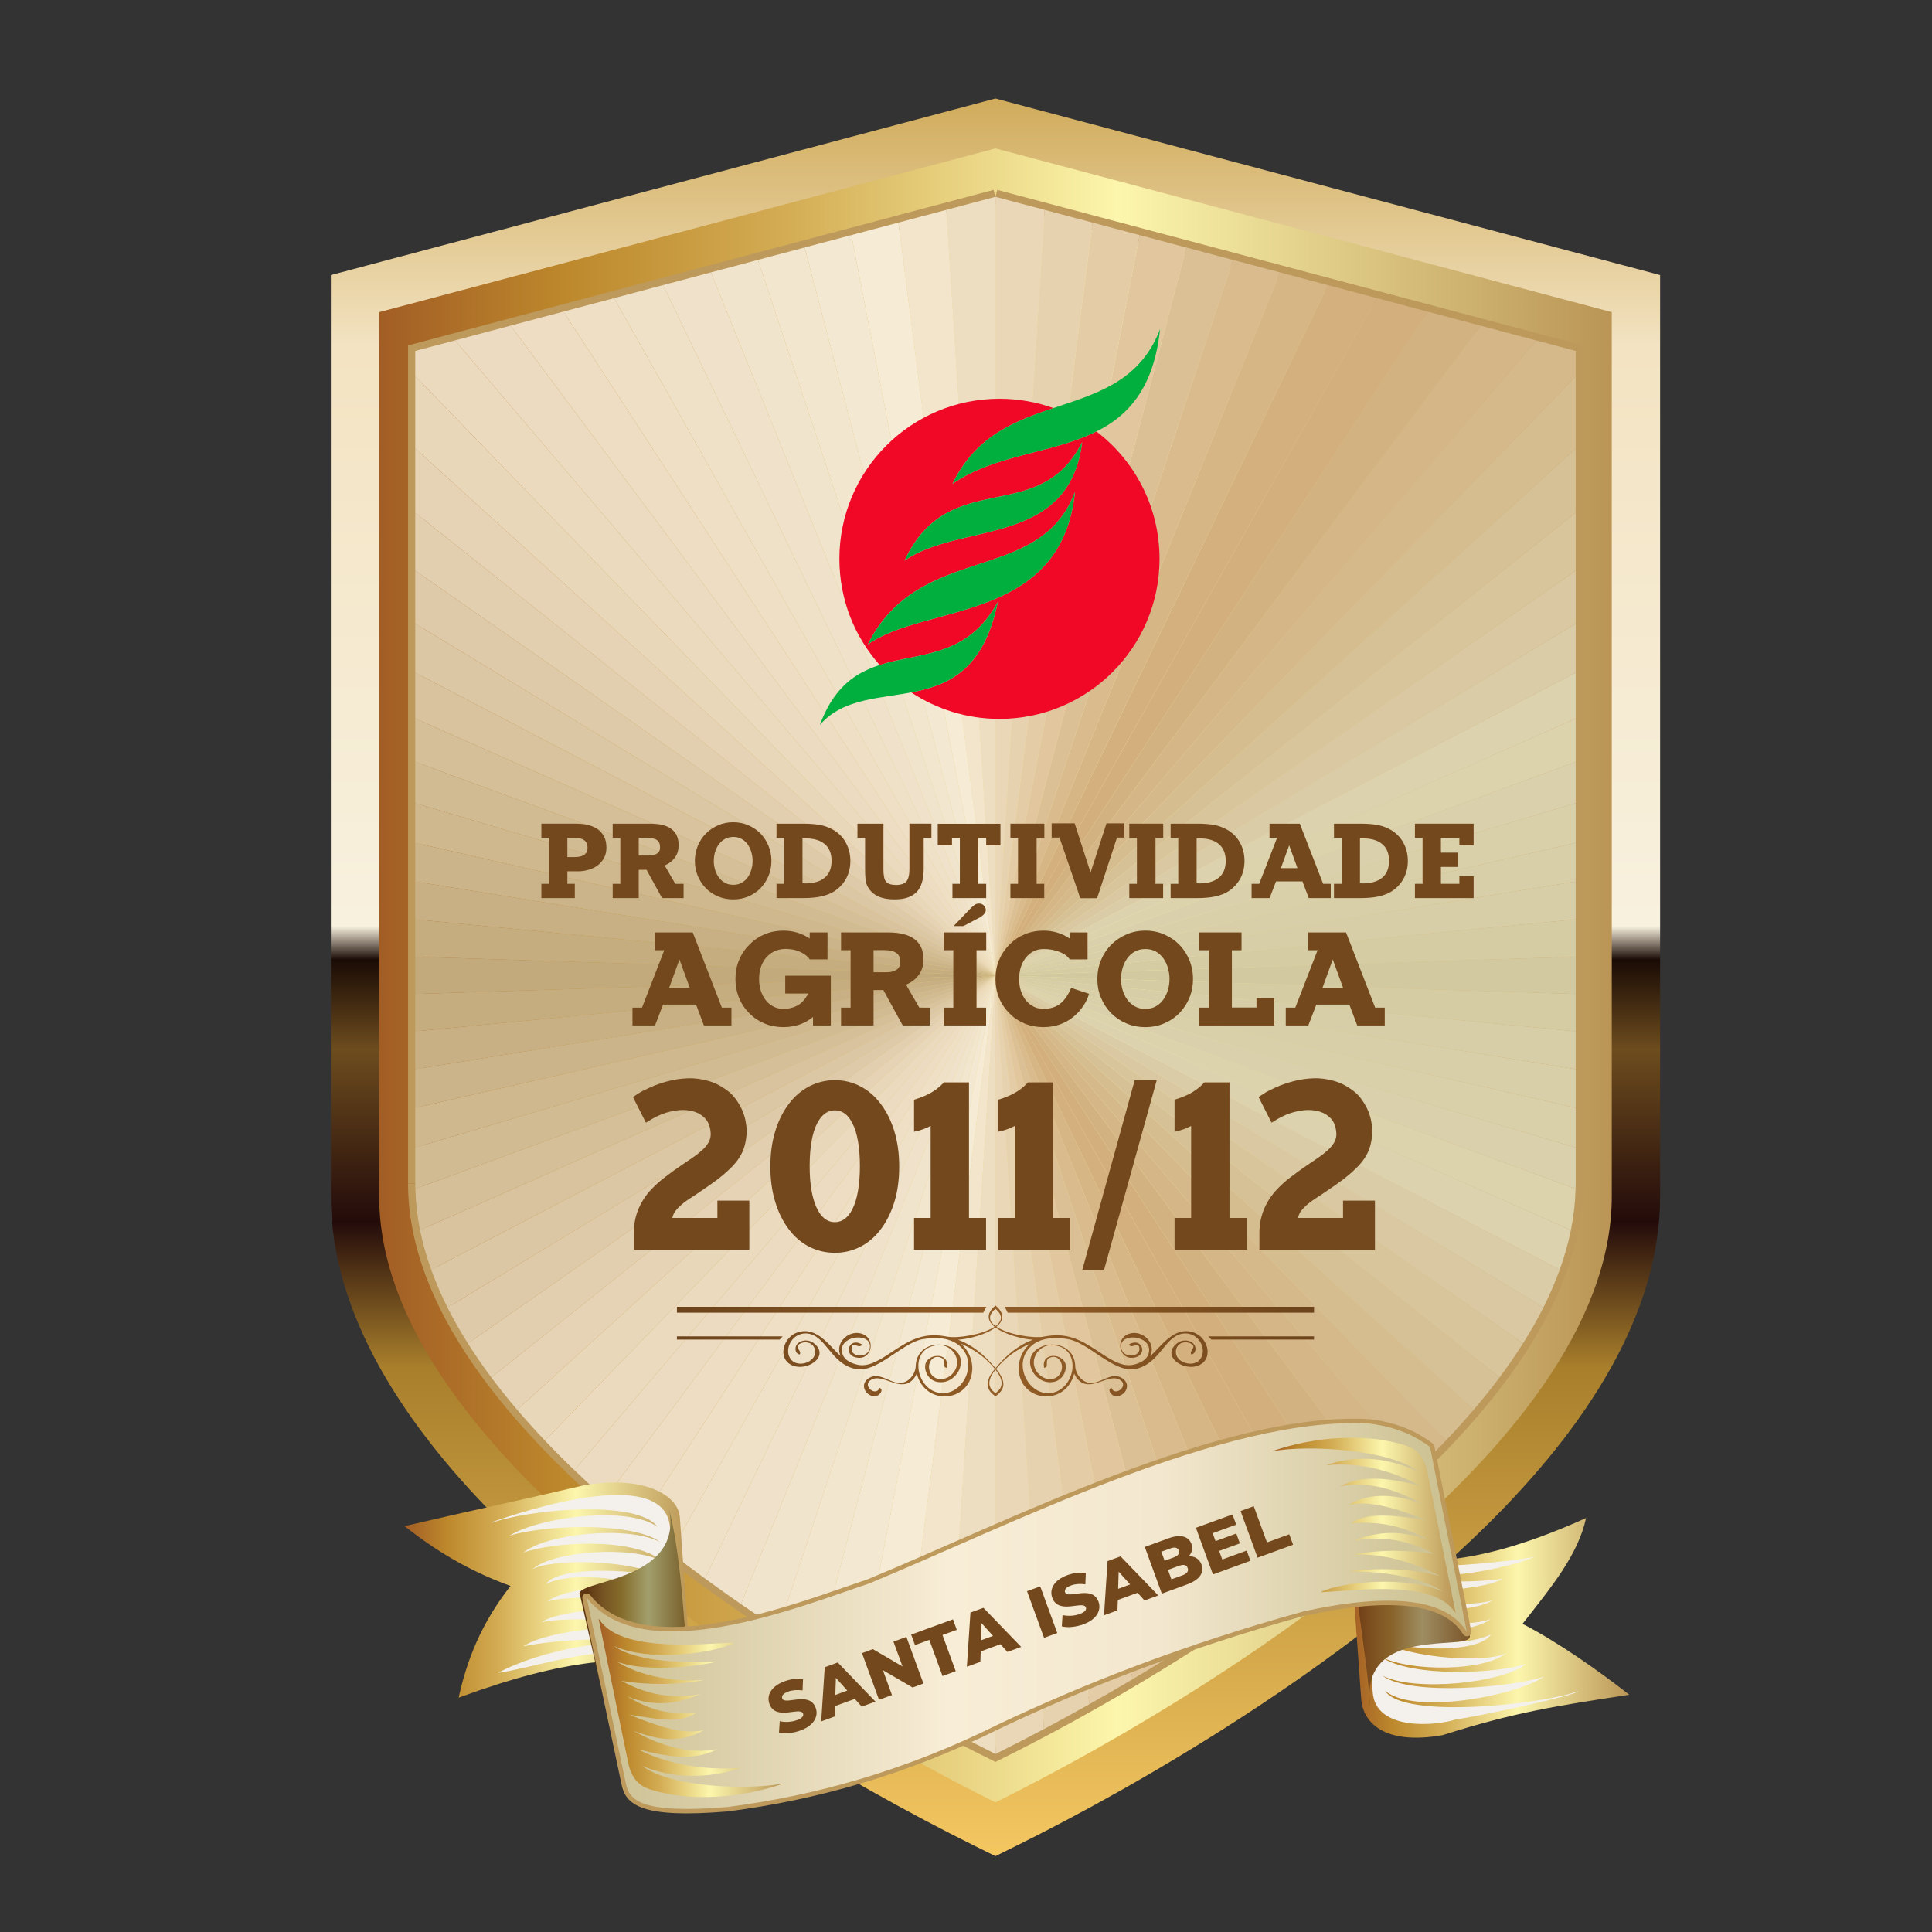 <?xml version="1.0" encoding="UTF-8"?>
<!-- Creator: CorelDRAW 2020 (64 Bit) -->
<svg xmlns="http://www.w3.org/2000/svg" xmlns:xlink="http://www.w3.org/1999/xlink" xmlns:xodm="http://www.corel.com/coreldraw/odm/2003" xml:space="preserve" width="600px" height="600px" version="1.1" style="shape-rendering:geometricPrecision; text-rendering:geometricPrecision; image-rendering:optimizeQuality; fill-rule:evenodd; clip-rule:evenodd" viewBox="0 0 600 600">
 <rect x="0" y="0" width="600" height="600" fill="#333333" stroke="none"/>
 <defs>
  <style type="text/css">
   <![CDATA[
    .str0 {stroke:#BD995C;stroke-width:4.46;stroke-miterlimit:22.926}
    .str1 {stroke:#BD995C;stroke-width:2.75;stroke-linecap:round;stroke-linejoin:round;stroke-miterlimit:2.613}
    .fil2 {fill:none}
    .fil64 {fill:#00AF3D}
    .fil4 {fill:#C2AA7C}
    .fil6 {fill:#C5AD7F}
    .fil8 {fill:#C8B084}
    .fil10 {fill:#CBB489}
    .fil12 {fill:#CFB88E}
    .fil14 {fill:#D1BB93}
    .fil35 {fill:#D2AF7D}
    .fil33 {fill:#D2B281}
    .fil3 {fill:#D3C9A1}
    .fil37 {fill:#D4B07F}
    .fil31 {fill:#D4B687}
    .fil29 {fill:#D5B98B}
    .fil27 {fill:#D5BD90}
    .fil16 {fill:#D5BF98}
    .fil5 {fill:#D5CCA4}
    .fil25 {fill:#D6C196}
    .fil39 {fill:#D7B686}
    .fil7 {fill:#D7CDA6}
    .fil18 {fill:#D8C39E}
    .fil23 {fill:#D8C59B}
    .fil9 {fill:#D8CEA7}
    .fil41 {fill:#D9BB8E}
    .fil21 {fill:#D9C8A1}
    .fil11 {fill:#D9CFA9}
    .fil19 {fill:#DACCA7}
    .fil13 {fill:#DAD0AB}
    .fil20 {fill:#DBC7A3}
    .fil43 {fill:#DCC095}
    .fil15 {fill:#DCD2AC}
    .fil17 {fill:#DDD2AE}
    .fil22 {fill:#DECAA9}
    .fil45 {fill:#E1C69E}
    .fil24 {fill:#E2CFAF}
    .fil47 {fill:#E4CCA7}
    .fil26 {fill:#E6D3B5}
    .fil49 {fill:#E7D2AF}
    .fil28 {fill:#E9D7BA}
    .fil51 {fill:#EAD7B8}
    .fil30 {fill:#ECDABF}
    .fil32 {fill:#ECDBC1}
    .fil34 {fill:#EEDDC3}
    .fil52 {fill:#EEDEC1}
    .fil36 {fill:#EEDFC5}
    .fil38 {fill:#EFE1C8}
    .fil40 {fill:#F0E2CA}
    .fil63 {fill:#F10826}
    .fil42 {fill:#F1E4CC}
    .fil50 {fill:#F2E5CB}
    .fil44 {fill:#F2E6CE}
    .fil46 {fill:#F3E8D1}
    .fil54 {fill:#F4F1EC}
    .fil48 {fill:#F6EBD4}
    .fil62 {fill:#74481D;fill-rule:nonzero}
    .fil56 {fill:url(#id0)}
    .fil58 {fill:url(#id1)}
    .fil60 {fill:url(#id2)}
    .fil0 {fill:url(#id3)}
    .fil1 {fill:url(#id4)}
    .fil59 {fill:url(#id5)}
    .fil53 {fill:url(#id6)}
    .fil57 {fill:url(#id7)}
    .fil55 {fill:url(#id8)}
    .fil61 {fill:url(#id9)}
   ]]>
  </style>
  <linearGradient id="id0" gradientUnits="userSpaceOnUse" x1="214.42" y1="494.94" x2="125.61" y2="494.94">
   <stop offset="0" style="stop-opacity:1; stop-color:#BA9555"></stop>
   <stop offset="0.4" style="stop-opacity:1; stop-color:#FCF6AC"></stop>
   <stop offset="0.671" style="stop-opacity:1; stop-color:#D3AC53"></stop>
   <stop offset="0.851" style="stop-opacity:1; stop-color:#BD882C"></stop>
   <stop offset="1" style="stop-opacity:1; stop-color:#A25D25"></stop>
  </linearGradient>
  <linearGradient id="id1" gradientUnits="userSpaceOnUse" x1="182.22" y1="502.36" x2="455.54" y2="502.36">
   <stop offset="0" style="stop-opacity:1; stop-color:#CABE90"></stop>
   <stop offset="0.412" style="stop-opacity:1; stop-color:#F8EDD6"></stop>
   <stop offset="0.651" style="stop-opacity:1; stop-color:#F3E7CF"></stop>
   <stop offset="1" style="stop-opacity:1; stop-color:#C8BE8C"></stop>
  </linearGradient>
  <linearGradient id="id2" gradientUnits="userSpaceOnUse" xlink:href="#id0" x1="243.45" y1="529.66" x2="185.89" y2="529.66">
  </linearGradient>
  <linearGradient id="id3" gradientUnits="userSpaceOnUse" x1="309.16" y1="576.44" x2="309.16" y2="30.59">
   <stop offset="0" style="stop-opacity:1; stop-color:#F4C761"></stop>
   <stop offset="0.278" style="stop-opacity:1; stop-color:#A97F2C"></stop>
   <stop offset="0.361" style="stop-opacity:1; stop-color:#230B0A"></stop>
   <stop offset="0.459" style="stop-opacity:1; stop-color:#6D4C1E"></stop>
   <stop offset="0.51" style="stop-opacity:1; stop-color:#1A0B05"></stop>
   <stop offset="0.529" style="stop-opacity:1; stop-color:#F8F1DE"></stop>
   <stop offset="0.859" style="stop-opacity:1; stop-color:#F3E3C2"></stop>
   <stop offset="1" style="stop-opacity:1; stop-color:#D0AB5B"></stop>
  </linearGradient>
  <linearGradient id="id4" gradientUnits="userSpaceOnUse" xlink:href="#id0" x1="500.55" y1="302.91" x2="117.76" y2="302.91">
  </linearGradient>
  <linearGradient id="id5" gradientUnits="userSpaceOnUse" xlink:href="#id0" x1="452.08" y1="474.48" x2="394.94" y2="474.48">
  </linearGradient>
  <linearGradient id="id6" gradientUnits="userSpaceOnUse" xlink:href="#id0" x1="505.98" y1="504.37" x2="419.46" y2="504.37">
  </linearGradient>
  <linearGradient id="id7" gradientUnits="userSpaceOnUse" x1="213.94" y1="495.59" x2="182.49" y2="495.59">
   <stop offset="0" style="stop-opacity:1; stop-color:#755A25"></stop>
   <stop offset="0.4" style="stop-opacity:1; stop-color:#A29F6C"></stop>
   <stop offset="0.671" style="stop-opacity:1; stop-color:#846B2A"></stop>
   <stop offset="0.851" style="stop-opacity:1; stop-color:#755322"></stop>
   <stop offset="1" style="stop-opacity:1; stop-color:#5E3612"></stop>
  </linearGradient>
  <linearGradient id="id8" gradientUnits="userSpaceOnUse" x1="456.11" y1="504.96" x2="420.16" y2="504.96">
   <stop offset="0" style="stop-opacity:1; stop-color:#7B562A"></stop>
   <stop offset="0.4" style="stop-opacity:1; stop-color:#9E8D61"></stop>
   <stop offset="0.671" style="stop-opacity:1; stop-color:#886229"></stop>
   <stop offset="0.851" style="stop-opacity:1; stop-color:#7C4F1F"></stop>
   <stop offset="1" style="stop-opacity:1; stop-color:#6C3715"></stop>
  </linearGradient>
  <radialGradient id="id9" gradientUnits="userSpaceOnUse" gradientTransform="matrix(1.816 -0 -0 -1.816 -252 1182)" cx="309.15" cy="419.56" r="130.9" fx="309.15" fy="419.56">
   <stop offset="0" style="stop-opacity:1; stop-color:#965F26"></stop>
   <stop offset="1" style="stop-opacity:1; stop-color:#321D0C"></stop>
  </radialGradient>
 </defs>
 <g id="Camada_x0020_1">
  <path class="fil0" d="M113.95 82.45l0 0 191.38 -50.84 3.81 -1.02 3.81 1.02 191.42 50.84 11.19 2.98 0 286.12c0,36.43 -22.74,71.55 -54.31,102.59 -44.74,43.98 -107.83,80.39 -145.49,99.02l-6.62 3.28 -6.62 -3.28c-37.7,-18.68 -100.79,-55.05 -145.51,-99.03 -31.54,-31.01 -54.26,-66.12 -54.26,-102.58l0 -286.12 11.2 -2.98zm195.19 -20.87l-176.37 46.86 0 263.11c0,27.23 18.94,55.39 45.23,81.24 39.45,38.8 94.83,71.62 131.15,90.18 36.28,-18.53 91.64,-51.37 131.11,-90.18 26.32,-25.87 45.28,-54.04 45.28,-81.24l0 -263.11 -176.4 -46.86 0 0z"></path>
  <path class="fil1" d="M309.14 46.09l-191.38 50.85 0 274.61c0,79.58 130.02,157.78 191.38,188.18 61.31,-30.32 191.41,-108.71 191.41,-188.18l0 -274.61 -191.41 -50.85z"></path>
  <polyline class="fil2 str0" points="309.14,61.12 128.96,108.99 128.96,367.53 "></polyline>
  <path class="fil2 str0" d="M128.96 367.53c0,74.93 122.42,148.55 180.18,177.17 57.72,-28.55 180.21,-102.34 180.21,-177.17"></path>
  <polyline class="fil2 str0" points="489.35,367.53 489.35,108.99 309.14,61.12 "></polyline>
  <polygon class="fil3" points="309.16,302.91 489.35,308.69 489.35,297.13 "></polygon>
  <polygon class="fil4" points="309.16,302.91 128.96,297.13 128.96,308.69 "></polygon>
  <polygon class="fil5" points="309.16,302.91 489.35,297.13 489.35,285.53 "></polygon>
  <polygon class="fil6" points="309.16,302.91 128.96,308.69 128.96,320.29 "></polygon>
  <polygon class="fil7" points="309.16,302.91 489.35,285.53 489.35,273.78 "></polygon>
  <polygon class="fil8" points="309.16,302.91 128.96,320.29 128.96,332.04 "></polygon>
  <polygon class="fil9" points="309.16,302.91 489.35,273.78 489.35,261.78 "></polygon>
  <polygon class="fil10" points="309.16,302.91 128.96,332.04 128.96,344.04 "></polygon>
  <polygon class="fil11" points="309.16,302.91 489.35,261.78 489.35,249.43 "></polygon>
  <polygon class="fil12" points="309.16,302.91 128.96,344.04 128.96,356.39 "></polygon>
  <polygon class="fil13" points="309.16,302.91 489.35,249.43 489.35,236.6 "></polygon>
  <path class="fil14" d="M309.16 302.91l-180.2 53.48 0 11.14c0,0.56 0.03,1.12 0.04,1.68l180.16 -66.3z"></path>
  <polygon class="fil15" points="309.16,302.91 489.35,236.6 489.35,223.14 "></polygon>
  <path class="fil16" d="M309.16 302.91l-180.16 66.3c0.11,4.28 0.59,8.55 1.45,12.81l178.71 -79.11z"></path>
  <polygon class="fil17" points="309.16,302.91 489.35,223.14 489.35,208.9 "></polygon>
  <path class="fil18" d="M309.16 302.91l-178.71 79.11c0.83,4.12 2,8.22 3.47,12.31l175.24 -91.42z"></path>
  <polygon class="fil19" points="309.16,302.91 489.35,208.9 489.35,193.67 "></polygon>
  <path class="fil20" d="M309.16 302.91l-175.24 91.42c1.42,3.93 3.11,7.85 5.06,11.74l170.18 -103.16z"></path>
  <polygon class="fil21" points="309.16,302.91 489.35,193.67 489.35,177.21 "></polygon>
  <path class="fil22" d="M309.16 302.91l-170.18 103.16c1.88,3.74 4,7.45 6.33,11.14l163.85 -114.3z"></path>
  <polygon class="fil23" points="309.16,302.91 489.35,177.21 489.35,159.21 "></polygon>
  <path class="fil24" d="M309.16 302.91l-163.85 114.3c2.23,3.55 4.67,7.07 7.27,10.57l156.58 -124.87z"></path>
  <polygon class="fil25" points="309.16,302.91 489.35,159.21 489.35,139.26 "></polygon>
  <path class="fil26" d="M309.16 302.91l-156.58 124.87c2.52,3.37 5.21,6.72 8.03,10.04l148.55 -134.91z"></path>
  <polygon class="fil27" points="309.16,302.91 489.35,139.26 489.35,116.84 "></polygon>
  <path class="fil28" d="M309.16 302.91l-148.55 134.91c2.75,3.22 5.63,6.42 8.63,9.57l139.92 -144.48z"></path>
  <polygon class="fil29" points="309.16,302.91 489.35,116.84 489.35,108.99 477.03,105.72 "></polygon>
  <path class="fil30" d="M309.16 302.91l-139.92 144.48c2.93,3.09 5.98,6.15 9.12,9.16l130.8 -153.64z"></path>
  <polygon class="fil31" points="309.16,302.91 477.03,105.72 459.75,101.13 "></polygon>
  <path class="fil32" d="M309.16 302.91l-130.8 153.64c3.1,2.98 6.29,5.91 9.56,8.81l121.24 -162.45z"></path>
  <polygon class="fil33" points="309.16,302.91 459.75,101.13 443.34,96.77 "></polygon>
  <path class="fil34" d="M309.16 302.91l-121.24 162.45c3.25,2.88 6.57,5.72 9.95,8.52l111.29 -170.97z"></path>
  <polygon class="fil35" points="309.16,302.91 443.34,96.77 427.61,92.59 "></polygon>
  <path class="fil36" d="M309.16 302.91l-111.29 170.97c3.4,2.8 6.85,5.56 10.34,8.27l100.95 -179.24z"></path>
  <polygon class="fil37" points="309.16,302.91 427.61,92.59 412.39,88.55 "></polygon>
  <path class="fil38" d="M309.16 302.91l-100.95 179.24c3.55,2.75 7.13,5.44 10.74,8.08l90.21 -187.32z"></path>
  <polygon class="fil39" points="309.16,302.91 412.39,88.55 397.54,84.6 "></polygon>
  <path class="fil40" d="M309.16 302.91l-90.21 187.32c3.7,2.71 7.43,5.35 11.16,7.94l79.05 -195.26z"></path>
  <polygon class="fil41" points="309.16,302.91 397.54,84.6 382.93,80.72 "></polygon>
  <path class="fil42" d="M309.16 302.91l-79.05 195.26c3.87,2.68 7.75,5.29 11.62,7.83l67.43 -203.09z"></path>
  <polygon class="fil43" points="309.16,302.91 382.93,80.72 368.43,76.87 "></polygon>
  <path class="fil44" d="M309.16 302.91l-67.43 203.09c4.07,2.68 8.12,5.26 12.13,7.77l55.3 -210.86z"></path>
  <polygon class="fil45" points="309.16,302.91 368.43,76.87 353.93,73.02 "></polygon>
  <path class="fil46" d="M309.16 302.91l-55.3 210.86c4.3,2.68 8.55,5.26 12.73,7.74l42.57 -218.6z"></path>
  <polygon class="fil47" points="309.16,302.91 353.93,73.02 339.3,69.13 "></polygon>
  <path class="fil48" d="M309.16 302.91l-42.57 218.6c4.57,2.71 9.04,5.29 13.39,7.74l29.18 -226.34z"></path>
  <polygon class="fil49" points="309.16,302.91 339.3,69.13 324.42,65.18 "></polygon>
  <path class="fil50" d="M309.16 302.91l-29.18 226.34c4.9,2.76 9.64,5.34 14.15,7.74l15.03 -234.08z"></path>
  <polygon class="fil51" points="309.16,302.91 324.42,65.18 309.16,61.12 "></polygon>
  <path class="fil52" d="M309.16 302.91l-15.03 234.08c5.35,2.84 10.39,5.42 15.01,7.71l0.02 0 0 -241.79z"></path>
  <polygon class="fil52" points="309.16,302.91 309.16,61.12 309.14,61.12 293.9,65.17 "></polygon>
  <path class="fil51" d="M309.16 302.91l0 241.79c4.62,-2.29 9.67,-4.87 15.03,-7.72l-15.03 -234.07z"></path>
  <polygon class="fil50" points="309.16,302.91 293.9,65.17 279.02,69.12 "></polygon>
  <path class="fil49" d="M309.16 302.91l15.03 234.07c4.51,-2.39 9.24,-4.98 14.15,-7.74l-29.18 -226.33z"></path>
  <polygon class="fil48" points="309.16,302.91 279.02,69.12 264.39,73.01 "></polygon>
  <path class="fil47" d="M309.16 302.91l29.18 226.33c4.35,-2.45 8.82,-5.03 13.39,-7.74l-42.57 -218.59z"></path>
  <polygon class="fil46" points="309.16,302.91 264.39,73.01 249.88,76.86 "></polygon>
  <path class="fil45" d="M309.16 302.91l42.57 218.59c4.17,-2.48 8.42,-5.06 12.72,-7.74l-55.29 -210.85z"></path>
  <polygon class="fil44" points="309.16,302.91 249.88,76.86 235.39,80.71 "></polygon>
  <path class="fil43" d="M309.16 302.91l55.29 210.85c4.01,-2.51 8.06,-5.1 12.13,-7.77l-67.42 -203.08z"></path>
  <polygon class="fil42" points="309.16,302.91 235.39,80.71 220.77,84.6 "></polygon>
  <path class="fil41" d="M309.16 302.91l67.42 203.08c3.87,-2.54 7.75,-5.16 11.62,-7.84l-79.04 -195.24z"></path>
  <polygon class="fil40" points="309.16,302.91 220.77,84.6 205.92,88.54 "></polygon>
  <path class="fil39" d="M309.16 302.91l79.04 195.24c3.73,-2.59 7.46,-5.23 11.16,-7.94l-90.2 -187.3z"></path>
  <polygon class="fil38" points="309.16,302.91 205.92,88.54 190.71,92.59 "></polygon>
  <path class="fil37" d="M309.16 302.91l90.2 187.3c3.61,-2.64 7.19,-5.33 10.73,-8.08l-100.93 -179.22z"></path>
  <polygon class="fil36" points="309.16,302.91 190.71,92.59 174.97,96.77 "></polygon>
  <path class="fil35" d="M309.16 302.91l100.93 179.22c3.49,-2.71 6.94,-5.47 10.34,-8.28l-111.27 -170.94z"></path>
  <polygon class="fil34" points="309.16,302.91 174.97,96.77 158.56,101.13 "></polygon>
  <path class="fil33" d="M309.16 302.91l111.27 170.94c3.38,-2.79 6.7,-5.63 9.95,-8.52l-121.22 -162.42z"></path>
  <polygon class="fil32" points="309.16,302.91 158.56,101.13 141.29,105.72 "></polygon>
  <path class="fil31" d="M309.16 302.91l121.22 162.42c3.26,-2.89 6.45,-5.83 9.55,-8.81l-130.77 -153.61z"></path>
  <polygon class="fil30" points="309.16,302.91 141.29,105.72 128.96,108.99 128.96,116.84 "></polygon>
  <path class="fil29" d="M309.16 302.91l130.77 153.61c3.14,-3.01 6.19,-6.07 9.12,-9.16l-139.89 -144.45z"></path>
  <polygon class="fil28" points="309.16,302.91 128.96,116.84 128.96,139.26 "></polygon>
  <path class="fil27" d="M309.16 302.91l139.89 144.45c3,-3.15 5.88,-6.34 8.63,-9.57l-148.52 -134.88z"></path>
  <polygon class="fil26" points="309.16,302.91 128.96,139.26 128.96,159.21 "></polygon>
  <path class="fil25" d="M309.16 302.91l148.52 134.88c2.83,-3.31 5.51,-6.66 8.03,-10.04l-156.55 -124.84z"></path>
  <polygon class="fil24" points="309.16,302.91 128.96,159.21 128.96,177.21 "></polygon>
  <path class="fil23" d="M309.16 302.91l156.55 124.84c2.61,-3.49 5.04,-7.01 7.28,-10.56l-163.83 -114.28z"></path>
  <polygon class="fil22" points="309.16,302.91 128.96,177.21 128.96,193.67 "></polygon>
  <path class="fil21" d="M309.16 302.91l163.83 114.28c2.32,-3.68 4.44,-7.4 6.32,-11.13l-170.15 -103.15z"></path>
  <polygon class="fil20" points="309.16,302.91 128.96,193.67 128.96,208.9 "></polygon>
  <path class="fil19" d="M309.16 302.91l170.15 103.15c1.96,-3.89 3.65,-7.81 5.07,-11.74l-175.22 -91.41z"></path>
  <polygon class="fil18" points="309.16,302.91 128.96,208.9 128.96,223.14 "></polygon>
  <path class="fil17" d="M309.16 302.91l175.22 91.41c1.47,-4.08 2.64,-8.19 3.48,-12.31l-178.7 -79.1z"></path>
  <polygon class="fil16" points="309.16,302.91 128.96,223.14 128.96,236.6 "></polygon>
  <path class="fil15" d="M309.16 302.91l178.7 79.1c0.86,-4.25 1.34,-8.53 1.45,-12.8l-180.15 -66.3z"></path>
  <polygon class="fil14" points="309.16,302.91 128.96,236.6 128.96,249.43 "></polygon>
  <path class="fil13" d="M309.16 302.91l180.15 66.3c0.01,-0.56 0.04,-1.12 0.04,-1.68l0 -11.14 -180.19 -53.48z"></path>
  <polygon class="fil12" points="309.16,302.91 128.96,249.43 128.96,261.78 "></polygon>
  <polygon class="fil11" points="309.16,302.91 489.35,356.39 489.35,344.04 "></polygon>
  <polygon class="fil10" points="309.16,302.91 128.96,261.78 128.96,273.78 "></polygon>
  <polygon class="fil9" points="309.16,302.91 489.35,344.04 489.35,332.04 "></polygon>
  <polygon class="fil8" points="309.16,302.91 128.96,273.78 128.96,285.53 "></polygon>
  <polygon class="fil7" points="309.16,302.91 489.35,332.04 489.35,320.29 "></polygon>
  <polygon class="fil6" points="309.16,302.91 128.96,285.53 128.96,297.13 "></polygon>
  <polygon class="fil5" points="309.16,302.91 489.35,320.29 489.35,308.69 "></polygon>
  <path class="fil53" d="M505.98 526.31c-22.55,3.45 -35.47,5.4 -57.98,12.56 -18.32,3.2 -24.61,-4.05 -25.25,-10.98 -1.1,-15.34 -2.2,-30.68 -3.3,-46.02 19.62,5.07 39.6,4.66 73.12,-10.44 -2.51,11.43 -10.51,21.1 -19.74,32.87 11.08,5.69 23.88,14.75 33.15,22.01z"></path>
  <path class="fil54" d="M423.87 491.62l0 0 2.43 33.8c0.77,12.45 20.25,10.52 25.95,8.51 4.71,-0.38 38.65,-7.75 37.81,-8.7 -10.6,4 -54.21,8.85 -59.9,-0.12 9.08,7.58 40.46,1.57 49.32,-4.37 -9.67,3.16 -41.24,6.18 -50.19,-0.36 9.91,5.14 37.37,2.33 44.68,-3.64 -8.33,2.92 -35.59,4.42 -45.11,-2.2 9.35,4.76 32.43,4.49 39.02,-1.21 -5.97,3.27 -29.41,1.87 -40.39,-4 12.05,3.64 31.93,3.91 35.55,-1.74 -8.96,4.38 -28.07,2.6 -36.68,-4.91 9.84,5.35 30.2,4.99 36.68,0.08 -7.75,3.11 -28.76,0.88 -38.07,-4.42 9.97,3 32.81,2.67 38.65,-1.41 -8.44,2.87 -30.01,0.12 -39.75,-5.31zm-0.34 -4.82l0 0 0.33 4.68c9.69,3.73 35.67,3.01 42.89,-1.21 -11.22,1.72 -35.25,1.14 -43.22,-3.47l0 0zm53.19 -3.34c-13.51,5.35 -38,8.83 -53.23,2.87l-0.07 -0.95c10.03,2.97 44.79,-0.1 53.3,-1.92l0 0z"></path>
  <path class="fil55" d="M425.6 530.18c-3.94,-26.21 31.68,-16.97 30.87,-22.12 -2.03,-8.97 -7.33,-19.34 -9.36,-28.31 -8.62,2.11 -17.93,4.25 -26.55,6.35 1.06,14.57 3.98,29.51 5.04,44.08z"></path>
  <path class="fil56" d="M125.61 473.95c22.52,-5.26 33.16,-7.39 55.69,-12.66 18.32,-3.2 29.19,2.85 29.82,9.78 1.1,15.34 2.2,30.68 3.3,46.02 -19.85,-3.13 -38.81,-2.08 -71.98,10.13 2.5,-11.42 6.88,-22.94 16.11,-34.69 -13.28,-4.76 -23.67,-11.32 -32.94,-18.58z"></path>
  <path class="fil54" d="M210.46 507.79l0 0 -2.44 -33.97c-2.27,-18.79 -45.24,-4.58 -54.63,-1.33 -0.32,0.17 -0.62,0.34 -0.9,0.52 11.27,-4.22 45.39,-7.45 51.65,1.13 -9.43,-6.7 -37.07,-2.89 -45.88,2.78 9.72,-3.18 37.75,-4.61 46.76,1.97 -9.97,-5.18 -35.16,-2.7 -42.5,3.29 9.03,-3.36 34.53,-4.85 42.92,2.57 -9.4,-4.78 -33.46,-3.15 -40.09,2.57 6.01,-3.29 30.44,-3.23 41.47,2.68 -12.01,-3.01 -33.59,-3.38 -37.19,1.87 8.04,-3.96 29.07,-2.18 38.33,4.8 -9.89,-5.38 -31.53,-4.22 -38.04,0.71 8.02,-2.38 30.18,-1.34 39.43,3.66 -10.01,-3.01 -35.33,-1.34 -41.2,2.75 8.92,-1.84 32.75,-0.92 42.31,4zm0.35 4.84l0 0 -0.34 -4.7c-9.38,-5.11 -40.38,-2 -47.93,3.36 9.45,-2.18 39.88,-4.14 48.27,1.34l0 0zm-56.08 6.87c11.8,-6.49 39.29,-13.29 56.11,-6.4l0.07 0.97c-5.43,-0.86 -11.82,0.12 -18.85,-0.68 -9.79,-1.1 -30.19,5.3 -37.33,6.11l0 0z"></path>
  <path class="fil57" d="M207.79 468.68c4.73,23.42 -31.16,21.91 -27.61,26.91 2.03,8.97 4.05,17.95 6.09,26.92 8.61,-2.11 18.6,-3.84 27.22,-5.95 -1.06,-14.56 -2.27,-34.76 -5.7,-47.88z"></path>
  <path class="fil2 str1" d="M182.22 496.23c17.62,22.39 65.93,2.8 87.64,-4.45 42.43,-17.44 110.7,-52.45 155.66,-49.65 8.53,1.13 14.1,3.89 18.59,7.24 3.81,19.14 7.62,38.28 11.43,57.42 -6.17,-10.07 -22.71,-12.44 -50.63,-6.38 -37.53,10.39 -68.07,22.4 -95.13,35.23 -29.19,14.49 -56.93,22.05 -83.82,25.54 -26.93,2.25 -30.57,-2.14 -31.59,-7.28 -4.05,-19.23 -8.1,-38.45 -12.15,-57.67z"></path>
  <path class="fil58" d="M182.22 496.23c17.62,22.39 65.93,2.8 87.64,-4.45 42.43,-17.44 110.7,-52.45 155.66,-49.65 8.53,1.13 14.1,3.89 18.59,7.24 3.81,19.14 7.62,38.28 11.43,57.42 -6.17,-10.07 -22.71,-12.44 -50.63,-6.38 -37.53,10.39 -68.07,22.4 -95.13,35.23 -29.19,14.49 -56.93,22.05 -83.82,25.54 -26.93,2.25 -30.57,-2.14 -31.59,-7.28 -4.05,-19.23 -8.1,-38.45 -12.15,-57.67z"></path>
  <path class="fil59" d="M452.08 500.98c-0.33,-0.37 -0.67,-0.94 -1.01,-1.28 -7.68,-9.41 -32.55,-5.39 -40.93,-5.24 6.21,-3.24 26.72,-5.25 38.12,-0.13 -7.75,-5.11 -20.79,-6.44 -29.34,-6.24 7.87,-1.32 20.09,-1 28.3,1.4 -8.32,-4.38 -18.02,-7.19 -26.95,-6.65 7.54,-1.56 16.81,-1.63 25.14,-0.24 -8.22,-4.52 -16.7,-5.67 -24.8,-4.12 6.69,-2.85 14.46,-3.55 23.46,-0.04 -7.17,-4.03 -14.73,-6.21 -24.53,-5.37 5.3,-3.72 14.25,-2.34 23.45,-1 -8.96,-3.52 -17.11,-6.13 -24.15,-4.76 7.33,-4.21 15.32,-3.04 22.83,-0.24 -8.73,-4.88 -17.28,-7.12 -25.56,-5.47 7.24,-3.83 15.98,-2.44 25.16,-0.12 -8.86,-4.59 -18.16,-7.44 -29.38,-6.47 10.28,-3.54 19.62,-2.02 28.54,1.94 -8.65,-6.74 -34.25,-8.38 -45.49,-6.21 13.41,-4.72 29.62,-5.74 41.71,-1.81 2.64,0.86 5.58,2.9 6.64,8.2l8.79 43.85z"></path>
  <path class="fil60" d="M185.89 502.69c0.33,0.37 0.66,0.94 1.01,1.28 7.68,9.41 32.97,6.31 41.35,6.16 -6.21,3.24 -26.19,6.17 -37.58,1.05 7.54,5.35 23.33,5.19 31.98,4.88 -7.83,1.81 -22.8,3.14 -31.06,-0.03 7.5,4.71 17.97,6.31 27.12,5.68 -7.54,1.57 -17.41,1.67 -25.73,0.28 8.21,4.52 16.33,5.69 24.44,4.15 -6.69,2.85 -13.7,4.21 -22.71,0.7 7.18,4.04 11.85,5.81 21.65,4.96 -5.3,3.73 -11.76,2.06 -20.97,0.72 8.97,3.52 16.04,6.2 23.08,4.84 -7.33,4.21 -14.24,2.97 -21.76,0.16 8.74,4.88 17.78,7.34 26.06,5.68 -7.24,3.84 -15.39,2.4 -24.57,0.08 8.86,4.59 20.84,6.68 32.07,5.7 -10.28,3.54 -21.92,3.37 -30.84,-0.6 8.66,6.74 32.77,7.64 44.02,5.47 -13.41,4.72 -29.62,5.75 -41.72,1.81 -2.64,-0.86 -5.57,-2.89 -6.63,-8.19l-9.21 -44.78z"></path>
  <path class="fil61" d="M309.15 406.47l0 0c2.51,2.09 1.97,3.92 0,5.36 -1.96,-1.44 -2.5,-3.27 0,-5.36zm0 18.44l0 0c-3.41,-4.12 -7.02,-7.12 -11.59,-8.84 3.21,-0.19 8.63,-1.59 11.59,-3.81 2.97,2.22 8.39,3.62 11.6,3.81 -4.57,1.72 -8.17,4.72 -11.6,8.84l0 0zm0 0.46l0 0c1.99,2.48 3.04,5.24 0,7.27 -3.03,-2.03 -1.98,-4.79 0,-7.27l0 0zm-98.93 -10.34l32.83 0 -0.92 0.99 -31.91 0 0 -0.99zm0 -9.19l96.08 0 -0.93 1.83 -95.15 0 0 -1.83zm197.87 1.83l-95.14 0 -0.93 -1.83 96.07 0 0 1.83zm0 8.35l-31.9 0 -0.93 -0.99 32.83 0 0 0.99zm-154.96 4c-0.07,3.1 -5.21,4.74 -7.36,2.33 -2.52,-2.83 -0.07,-8.33 4.5,-8.24 6.24,0.14 7.53,9.43 15.42,11.04 6.71,1.37 14.44,-8.19 20.94,-9.27 4.48,-0.75 9.58,-0.48 12.47,3.27 4.61,6 -1.43,15.54 -8.5,13.15 -6.59,-2.22 -8.12,-14.15 0.98,-14.56 3.87,-0.17 7.15,4.21 4.99,7.84 -0.86,1.44 -2.04,2.26 -3.23,2.56 -3.19,0.79 -4.92,-1.64 -4.83,-3.78 0.09,-2 1.81,-3.75 3.94,-2.62 1.59,0.84 -0.12,2.88 1.6,3.05 1.05,-5.11 -6.4,-4.53 -6.72,-0.7 -0.19,2.31 1.31,4.44 3.42,5 6.11,1.59 11.21,-7.39 4.49,-10.7 -4.23,-2.07 -10.65,-0.33 -10.85,5.84 -0.07,2.37 -2.03,5.14 -4.74,5.27 -3.27,0.17 -6.54,-3.65 -9.84,-1.49 -3.55,2.33 -0.04,6.64 2.76,5.36 0.87,-0.4 1.85,-1.86 0.58,-2.35 -1.11,2.87 -5.35,-0.6 -2.87,-2.34 3.82,-2.7 9.46,4.36 13.52,-0.57 0.38,-0.47 0.68,-1 0.9,-1.55 2.69,10.39 16.74,8.89 17.24,-1.21 0.16,-3.24 -1.38,-6.27 -3.52,-8.05 3.97,1.77 7.39,3.98 10.55,7.83 -2.37,2.88 -3.69,5.89 0.18,8.49 3.88,-2.6 2.56,-5.61 0.19,-8.49 3.16,-3.85 6.58,-6.06 10.55,-7.83 -2.14,1.78 -3.68,4.81 -3.52,8.05 0.5,10.1 14.55,11.6 17.24,1.21 0.23,0.55 0.52,1.08 0.91,1.55 4.06,4.93 9.7,-2.13 13.51,0.57 2.48,1.74 -1.75,5.21 -2.86,2.34 -1.28,0.49 -0.3,1.95 0.57,2.35 2.8,1.28 6.32,-3.03 2.76,-5.36 -3.29,-2.16 -6.56,1.66 -9.83,1.49 -2.71,-0.13 -4.68,-2.9 -4.75,-5.27 -0.2,-6.17 -6.62,-7.91 -10.84,-5.84 -6.73,3.31 -1.63,12.29 4.48,10.7 2.12,-0.56 3.61,-2.69 3.42,-5 -0.32,-3.83 -7.77,-4.41 -6.72,0.7 1.73,-0.17 0,-2.21 1.6,-3.05 2.13,-1.13 3.85,0.62 3.94,2.62 0.1,2.14 -1.64,4.57 -4.83,3.78 -1.19,-0.3 -2.37,-1.12 -3.23,-2.56 -2.16,-3.63 1.12,-8.01 4.99,-7.84 9.1,0.41 7.56,12.34 0.99,14.56 -7.07,2.39 -13.12,-7.15 -8.5,-13.15 2.88,-3.75 7.99,-4.02 12.46,-3.27 6.5,1.08 14.23,10.64 20.94,9.27 7.89,-1.61 9.18,-10.9 15.42,-11.04 4.57,-0.09 7.03,5.41 4.5,8.24 -2.15,2.41 -7.28,0.77 -7.36,-2.33 -0.09,-3.49 3.82,-3.77 5.23,-2.32 0.88,0.91 -1.15,1.92 -0.44,2.94 1.37,-0.2 1.37,-1.74 1.25,-2.26 -0.5,-2.07 -3.62,-2.76 -5.56,-1.29 -6,4.53 3.96,10.22 8.25,5.82l0 0c2.54,-2.84 0.51,-7.87 -3.28,-9.12 -5.98,-1.97 -9.84,4.14 -13.37,7.34 1.8,-3.94 -2.15,-7.78 -5.89,-7.1 -5.1,0.92 -4.11,7.67 0.01,7.65 5.45,-0.02 3.56,-6.79 -0.81,-4.11 0.94,1.53 2.81,-1.06 3.24,0.87 0.68,3.05 -4.89,3.59 -5.6,0.33 -1.05,-4.92 8.8,-4.3 8.67,0.53 -0.08,2.77 -2.55,4.05 -5.04,4.56 -3.46,0.71 -7.12,-1.73 -10.84,-4.22 -5.88,-3.92 -9.98,-5.86 -16.78,-4.54 -3.28,0.63 -11.1,-0.62 -14.78,-3.06 2.17,-1.77 2.79,-4.03 -0.29,-6.6 -3.07,2.57 -2.45,4.83 -0.28,6.6 -3.67,2.44 -11.49,3.69 -14.77,3.06 -6.8,-1.32 -10.9,0.62 -16.78,4.54 -3.73,2.49 -7.39,4.93 -10.84,4.22 -2.5,-0.51 -4.97,-1.79 -5.04,-4.56 -0.13,-4.83 9.71,-5.45 8.66,-0.53 -0.7,3.26 -6.28,2.72 -5.6,-0.33 0.43,-1.93 2.3,0.66 3.24,-0.87 -4.36,-2.68 -6.26,4.09 -0.81,4.11 4.12,0.02 5.11,-6.73 0.01,-7.65 -3.74,-0.68 -7.69,3.16 -5.88,7.1 -3.53,-3.2 -7.4,-9.31 -13.37,-7.34 -3.79,1.25 -5.82,6.28 -3.29,9.12l0 0c4.3,4.4 14.25,-1.29 8.26,-5.82 -1.94,-1.47 -5.06,-0.78 -5.56,1.29 -0.12,0.52 -0.12,2.06 1.25,2.26 0.7,-1.02 -1.32,-2.03 -0.45,-2.94 1.42,-1.45 5.32,-1.17 5.23,2.32l0 0z"></path>
  <path class="fil62" d="M178.47 266.17c0.5,0 0.99,-0.04 1.46,-0.12 0.47,-0.08 0.89,-0.22 1.27,-0.42 0.38,-0.21 0.68,-0.5 0.91,-0.88 0.23,-0.37 0.35,-0.86 0.35,-1.45 0,-0.61 -0.11,-1.11 -0.31,-1.5 -0.21,-0.39 -0.49,-0.7 -0.85,-0.94 -0.35,-0.24 -0.76,-0.4 -1.23,-0.49 -0.47,-0.1 -0.98,-0.14 -1.53,-0.14l-2.34 0 0 5.94 2.27 0zm0.48 -10.37c1.21,0 2.39,0.12 3.52,0.38 1.14,0.25 2.14,0.67 3.01,1.25 0.87,0.58 1.56,1.35 2.08,2.3 0.51,0.95 0.77,2.12 0.77,3.52 0,1.24 -0.25,2.31 -0.76,3.23 -0.5,0.92 -1.17,1.68 -2.01,2.3 -0.83,0.62 -1.78,1.08 -2.85,1.37 -1.06,0.3 -2.14,0.45 -3.24,0.45l-3.27 0 0 3.88 2.31 0 0 4.43 -10.38 0 0 -4.43 2.37 0 0 -14.25 -2.37 0 0 -4.43 10.82 0z"></path>
  <path id="1" class="fil62" d="M212.3 278.91l-6.7 0 -4.81 -8.79 -2.43 0 0 8.79 -8.08 0 0 -4.43 2.37 0 0 -14.25 -2.37 0 0 -4.43 11.61 0c2.93,0 5.12,0.54 6.56,1.61 1.54,1.12 2.3,2.81 2.3,5.05 0,1.63 -0.42,2.97 -1.27,4.02 -0.71,0.96 -1.73,1.73 -3.05,2.3l3.29 5.7 2.58 0 0 4.43zm-10.96 -13.22c0.92,0 1.62,-0.1 2.12,-0.31 0.49,-0.2 0.85,-0.45 1.08,-0.74 0.23,-0.28 0.36,-0.58 0.39,-0.87 0.04,-0.3 0.05,-0.53 0.05,-0.69 0,-0.99 -0.29,-1.7 -0.89,-2.13 -0.66,-0.5 -1.72,-0.76 -3.16,-0.76l-2.57 0 0 5.5 2.98 0z"></path>
  <path id="2" class="fil62" d="M239.57 267.37c0,1.67 -0.3,3.24 -0.91,4.69 -0.61,1.45 -1.44,2.72 -2.49,3.8 -1.05,1.07 -2.31,1.92 -3.76,2.54 -1.46,0.62 -3.02,0.92 -4.69,0.92 -1.69,0 -3.27,-0.3 -4.72,-0.92 -1.46,-0.62 -2.72,-1.47 -3.78,-2.54 -1.06,-1.08 -1.9,-2.35 -2.51,-3.8 -0.6,-1.45 -0.91,-3.02 -0.91,-4.69 0,-1.67 0.31,-3.24 0.91,-4.7 0.61,-1.47 1.45,-2.74 2.53,-3.82 1.07,-1.07 2.33,-1.92 3.77,-2.55 1.45,-0.63 3.02,-0.95 4.71,-0.95 1.67,0 3.23,0.32 4.69,0.95 1.45,0.63 2.71,1.48 3.76,2.55 1.05,1.08 1.88,2.35 2.49,3.82 0.61,1.46 0.91,3.03 0.91,4.7zm-11.85 7.42c1.01,0 1.89,-0.22 2.64,-0.65 0.76,-0.44 1.38,-1.01 1.88,-1.72 0.49,-0.71 0.86,-1.5 1.11,-2.39 0.25,-0.88 0.38,-1.76 0.38,-2.66 0,-0.89 -0.13,-1.78 -0.38,-2.68 -0.25,-0.89 -0.62,-1.69 -1.11,-2.4 -0.5,-0.71 -1.12,-1.28 -1.88,-1.72 -0.75,-0.43 -1.63,-0.65 -2.64,-0.65 -1.01,0 -1.89,0.22 -2.64,0.65 -0.76,0.44 -1.39,1.01 -1.89,1.72 -0.51,0.71 -0.89,1.51 -1.14,2.4 -0.25,0.9 -0.38,1.79 -0.38,2.68 0,0.9 0.13,1.78 0.38,2.66 0.25,0.89 0.63,1.68 1.14,2.39 0.5,0.71 1.13,1.28 1.89,1.72 0.75,0.43 1.63,0.65 2.64,0.65z"></path>
  <path id="3" class="fil62" d="M250.08 274.35c2.63,0 4.65,-0.6 6.06,-1.79 1.41,-1.19 2.11,-2.92 2.11,-5.19 0,-2.29 -0.7,-4.03 -2.11,-5.22 -1.41,-1.19 -3.43,-1.78 -6.06,-1.78 -0.14,0 -0.28,0 -0.41,0 -0.14,0 -0.29,0.01 -0.45,0.03l0 13.91c0.16,0 0.31,0.01 0.45,0.02 0.13,0.01 0.27,0.02 0.41,0.02zm12.77 -12.33c0.83,1.62 1.24,3.41 1.24,5.35 0,1.95 -0.41,3.72 -1.24,5.33 -0.82,1.58 -2.01,2.9 -3.57,3.98 -1.16,0.78 -2.58,1.35 -4.26,1.72 -1.55,0.34 -3.4,0.51 -5.53,0.51l-8.34 0 0 -4.43 2.37 0 0 -14.25 -2.37 0 0 -4.43 8.34 0c1.1,0 2.11,0.04 3.01,0.12 0.9,0.08 1.75,0.2 2.52,0.36 0.85,0.18 1.62,0.42 2.32,0.72 0.7,0.3 1.35,0.64 1.94,1.03 1.56,1.03 2.75,2.36 3.57,3.99z"></path>
  <path id="4" class="fil62" d="M289.26 255.8l0 4.43 -2.4 0 0 9.55c0,3.27 -0.71,5.66 -2.12,7.17 -0.76,0.81 -1.71,1.4 -2.85,1.79 -1.14,0.39 -2.52,0.58 -4.15,0.58 -1.89,0 -3.53,-0.29 -4.9,-0.89 -1.39,-0.62 -2.47,-1.55 -3.22,-2.82 -0.46,-0.73 -0.73,-1.56 -0.82,-2.5 -0.1,-0.94 -0.14,-2.03 -0.14,-3.26l0 -9.62 -2.37 0 0 -4.43 8.07 0 0 14.18c0,0.96 0.06,1.75 0.19,2.35 0.12,0.61 0.32,1.1 0.6,1.46 0.3,0.35 0.7,0.61 1.2,0.78 0.51,0.17 1.16,0.26 1.96,0.26 1.49,0 2.55,-0.37 3.19,-1.1 0.62,-0.76 0.93,-2.03 0.93,-3.82l0 -14.11 6.83 0z"></path>
  <polygon id="5" class="fil62" points="310.7,262.53 306.27,262.53 306.27,260.26 303.79,260.26 303.79,274.48 306.27,274.48 306.27,278.91 295.79,278.91 295.79,274.48 298.09,274.48 298.09,260.26 295.65,260.26 295.65,262.53 291.22,262.53 291.22,255.83 310.7,255.83 "></polygon>
  <polygon id="6" class="fil62" points="324.33,260.23 321.93,260.23 321.93,274.48 324.3,274.48 324.3,278.91 313.79,278.91 313.79,274.48 316.16,274.48 316.16,260.23 313.79,260.23 313.79,255.8 324.33,255.8 "></polygon>
  <path id="7" class="fil62" d="M349.2 260.13l-2.31 0 -6.18 18.82 -5.22 0 -6.52 -19.03 0 0.21 -2.37 0 0 -4.43 7.14 0c0.07,0.2 0.29,0.88 0.65,2.02 0.16,0.48 0.36,1.09 0.6,1.84 0.24,0.74 0.54,1.65 0.88,2.71 0.34,1.07 0.74,2.32 1.2,3.75 0.46,1.43 1,3.07 1.62,4.92l4.94 -15.24 5.57 0 0 4.43z"></path>
  <polygon id="8" class="fil62" points="361.25,260.23 358.85,260.23 358.85,274.48 361.22,274.48 361.22,278.91 350.71,278.91 350.71,274.48 353.08,274.48 353.08,260.23 350.71,260.23 350.71,255.8 361.25,255.8 "></polygon>
  <path id="9" class="fil62" d="M372.48 274.35c2.63,0 4.65,-0.6 6.06,-1.79 1.41,-1.19 2.12,-2.92 2.12,-5.19 0,-2.29 -0.71,-4.03 -2.12,-5.22 -1.41,-1.19 -3.43,-1.78 -6.06,-1.78 -0.14,0 -0.27,0 -0.41,0 -0.14,0 -0.29,0.01 -0.45,0.03l0 13.91c0.16,0 0.31,0.01 0.45,0.02 0.14,0.01 0.27,0.02 0.41,0.02zm12.78 -12.33c0.82,1.62 1.23,3.41 1.23,5.35 0,1.95 -0.41,3.72 -1.23,5.33 -0.83,1.58 -2.02,2.9 -3.57,3.98 -1.17,0.78 -2.59,1.35 -4.26,1.72 -1.56,0.34 -3.4,0.51 -5.53,0.51l-8.35 0 0 -4.43 2.37 0 0 -14.25 -2.37 0 0 -4.43 8.35 0c1.1,0 2.1,0.04 3,0.12 0.91,0.08 1.75,0.2 2.53,0.36 0.84,0.18 1.62,0.42 2.31,0.72 0.7,0.3 1.35,0.64 1.95,1.03 1.55,1.03 2.74,2.36 3.57,3.99z"></path>
  <path id="10" class="fil62" d="M410.91 274.48l2.37 0 0 4.43 -6.83 0 -1.96 -5.18 -8.21 0 -1.99 5.18 -5.6 0 0 -4.43 2.37 0 5.53 -14.25 -2.33 0 0 -4.43 9.41 0 7.24 18.68zm-13.12 -4.87l5.15 0 -2.57 -7.08 -2.58 7.08z"></path>
  <path id="11" class="fil62" d="M423.21 274.35c2.63,0 4.65,-0.6 6.06,-1.79 1.41,-1.19 2.11,-2.92 2.11,-5.19 0,-2.29 -0.7,-4.03 -2.11,-5.22 -1.41,-1.19 -3.43,-1.78 -6.06,-1.78 -0.14,0 -0.28,0 -0.42,0 -0.13,0 -0.28,0.01 -0.44,0.03l0 13.91c0.16,0 0.31,0.01 0.44,0.02 0.14,0.01 0.28,0.02 0.42,0.02zm12.77 -12.33c0.83,1.62 1.24,3.41 1.24,5.35 0,1.95 -0.41,3.72 -1.24,5.33 -0.82,1.58 -2.01,2.9 -3.57,3.98 -1.17,0.78 -2.59,1.35 -4.26,1.72 -1.55,0.34 -3.4,0.51 -5.53,0.51l-8.34 0 0 -4.43 2.37 0 0 -14.25 -2.37 0 0 -4.43 8.34 0c1.1,0 2.1,0.04 3.01,0.12 0.9,0.08 1.74,0.2 2.52,0.36 0.85,0.18 1.62,0.42 2.32,0.72 0.7,0.3 1.35,0.64 1.94,1.03 1.56,1.03 2.75,2.36 3.57,3.99z"></path>
  <polygon id="12" class="fil62" points="457.65,262.5 453.22,262.5 453.22,260.23 447.49,260.23 447.49,264.8 452.78,264.8 452.78,269.23 447.49,269.23 447.49,274.48 453.22,274.48 453.22,272.11 457.65,272.11 457.65,278.91 439.42,278.91 439.42,274.48 441.79,274.48 441.79,260.23 439.42,260.23 439.42,255.8 457.65,255.8 "></polygon>
  <path id="13" class="fil62" d="M224.19 312.93l2.97 0 0 5.54 -8.55 0 -2.44 -6.48 -10.26 0 -2.49 6.48 -7 0 0 -5.54 2.96 0 6.91 -17.82 -2.92 0 0 -5.53 11.77 0 9.05 23.35zm-16.4 -6.1l6.44 0 -3.22 -8.84 -3.22 8.84z"></path>
  <path id="14" class="fil62" d="M243.86 303.01l14.16 0 0 15.46 -5.53 0 0 -2.62c-1.09,0.86 -2.25,1.55 -3.48,2.06 -1.78,0.72 -3.68,1.07 -5.71,1.07 -2.06,0 -3.98,-0.35 -5.75,-1.07 -0.89,-0.37 -1.74,-0.81 -2.54,-1.33 -0.8,-0.52 -1.53,-1.12 -2.19,-1.8 -1.46,-1.43 -2.56,-3.06 -3.3,-4.88 -0.75,-1.81 -1.12,-3.77 -1.12,-5.86 0,-2.11 0.37,-4.07 1.12,-5.88 0.74,-1.8 1.84,-3.43 3.3,-4.89 1.38,-1.38 2.96,-2.43 4.75,-3.16 1.79,-0.73 3.7,-1.09 5.73,-1.09 2.97,0 5.69,0.81 8.16,2.45l0 -1.89 5.53 0 0 8.37 -0.08 0 -5.45 0c-0.35,-0.52 -0.8,-0.98 -1.36,-1.4 -0.56,-0.41 -1.19,-0.77 -1.91,-1.07 -0.71,-0.3 -1.49,-0.52 -2.32,-0.64 -0.83,-0.13 -1.68,-0.17 -2.57,-0.11 -1.09,0.08 -2.1,0.36 -3.03,0.83 -0.93,0.48 -1.73,1.11 -2.4,1.91 -0.68,0.81 -1.2,1.77 -1.57,2.88 -0.37,1.12 -0.56,2.35 -0.56,3.69 0,1.35 0.19,2.59 0.56,3.72 0.37,1.13 0.89,2.11 1.57,2.94 0.67,0.83 1.47,1.47 2.4,1.93 0.93,0.46 1.94,0.69 3.03,0.69 1.6,0 3.05,-0.35 4.33,-1.03 1.29,-0.69 2.42,-1.94 3.4,-3.74l-7.17 0 0 -5.54z"></path>
  <path id="15" class="fil62" d="M288.72 318.47l-8.37 0 -6.01 -10.99 -3.05 0 0 10.99 -10.09 0 0 -5.54 2.96 0 0 -17.82 -2.96 0 0 -5.53 14.51 0c3.66,0 6.4,0.67 8.2,2.01 1.92,1.41 2.88,3.51 2.88,6.31 0,2.04 -0.53,3.71 -1.59,5.03 -0.89,1.2 -2.16,2.16 -3.82,2.87l4.12 7.13 3.22 0 0 5.54zm-13.7 -16.53c1.15,0 2.03,-0.13 2.64,-0.39 0.62,-0.25 1.07,-0.56 1.36,-0.92 0.28,-0.36 0.45,-0.72 0.49,-1.09 0.04,-0.38 0.07,-0.66 0.07,-0.86 0,-1.23 -0.38,-2.12 -1.12,-2.66 -0.83,-0.63 -2.15,-0.95 -3.95,-0.95l-3.22 0 0 6.87 3.73 0z"></path>
  <path id="16" class="fil62" d="M306.28 295.11l-3.01 0 0 17.82 2.97 0 0 5.54 -13.14 0 0 -5.54 2.96 0 0 -17.82 -2.96 0 0 -5.53 13.18 0 0 5.53zm-1.85 -10.26l-5.24 2.75 -3.04 0 5.32 -5.54c0.4,-0.4 0.79,-0.74 1.18,-1.03 0.39,-0.28 0.87,-0.43 1.44,-0.43 0.57,0 1.06,0.2 1.46,0.61 0.4,0.4 0.6,0.88 0.6,1.45 0,0.32 -0.09,0.6 -0.26,0.86 -0.17,0.26 -0.37,0.49 -0.6,0.69 -0.26,0.23 -0.54,0.44 -0.86,0.64z"></path>
  <path id="17" class="fil62" d="M332.64 306.79l5.58 1.85c-0.34,1.14 -0.83,2.22 -1.46,3.24 -0.63,1.01 -1.37,1.97 -2.23,2.85 -1.38,1.38 -2.96,2.44 -4.77,3.18 -1.77,0.72 -3.68,1.07 -5.71,1.07 -2.06,0 -3.98,-0.35 -5.75,-1.07 -0.89,-0.37 -1.73,-0.81 -2.53,-1.33 -0.81,-0.52 -1.54,-1.12 -2.19,-1.8 -1.46,-1.43 -2.56,-3.06 -3.31,-4.88 -0.74,-1.81 -1.12,-3.77 -1.12,-5.86 0,-2.11 0.38,-4.07 1.12,-5.88 0.75,-1.8 1.85,-3.43 3.31,-4.89 1.37,-1.38 2.95,-2.43 4.74,-3.16 1.79,-0.73 3.7,-1.09 5.73,-1.09 2.98,0 5.7,0.81 8.16,2.45l0 -1.89 5.54 0 0 8.37 -0.09 0 -5.45 0c-0.66,-1 -1.74,-1.79 -3.24,-2.36 -1.51,-0.58 -3.14,-0.86 -4.92,-0.86 -1.09,0 -2.09,0.23 -3.03,0.68 -0.92,0.46 -1.73,1.11 -2.4,1.94 -0.67,0.83 -1.19,1.81 -1.57,2.96 -0.37,1.14 -0.55,2.39 -0.55,3.73 0,1.35 0.18,2.59 0.55,3.72 0.38,1.13 0.9,2.11 1.57,2.94 0.67,0.83 1.48,1.47 2.4,1.93 0.94,0.46 1.94,0.69 3.03,0.69 0.92,0 1.78,-0.11 2.6,-0.33 0.81,-0.21 1.58,-0.57 2.3,-1.07 0.71,-0.5 1.38,-1.16 1.99,-2 0.62,-0.82 1.18,-1.87 1.7,-3.13z"></path>
  <path id="18" class="fil62" d="M370.5 304.04c0,2.09 -0.38,4.05 -1.13,5.86 -0.76,1.82 -1.8,3.4 -3.12,4.75 -1.31,1.34 -2.88,2.4 -4.7,3.17 -1.82,0.78 -3.77,1.16 -5.86,1.16 -2.12,0 -4.08,-0.38 -5.9,-1.16 -1.82,-0.77 -3.39,-1.83 -4.72,-3.17 -1.33,-1.35 -2.38,-2.93 -3.14,-4.75 -0.76,-1.81 -1.14,-3.77 -1.14,-5.86 0,-2.09 0.38,-4.05 1.14,-5.88 0.76,-1.83 1.81,-3.42 3.16,-4.76 1.34,-1.35 2.92,-2.41 4.72,-3.2 1.8,-0.79 3.76,-1.18 5.88,-1.18 2.09,0 4.04,0.39 5.86,1.18 1.82,0.79 3.39,1.85 4.7,3.2 1.32,1.34 2.36,2.93 3.12,4.76 0.75,1.83 1.13,3.79 1.13,5.88zm-14.81 9.28c1.26,0 2.36,-0.27 3.31,-0.82 0.94,-0.54 1.72,-1.26 2.34,-2.15 0.61,-0.88 1.08,-1.88 1.39,-2.98 0.32,-1.1 0.47,-2.21 0.47,-3.33 0,-1.11 -0.15,-2.23 -0.47,-3.34 -0.31,-1.12 -0.78,-2.12 -1.39,-3.01 -0.62,-0.89 -1.4,-1.6 -2.34,-2.15 -0.95,-0.54 -2.05,-0.81 -3.31,-0.81 -1.26,0 -2.36,0.27 -3.3,0.81 -0.95,0.55 -1.74,1.26 -2.37,2.15 -0.62,0.89 -1.1,1.89 -1.41,3.01 -0.32,1.11 -0.47,2.23 -0.47,3.34 0,1.12 0.15,2.23 0.47,3.33 0.31,1.1 0.79,2.1 1.41,2.98 0.63,0.89 1.42,1.61 2.37,2.15 0.94,0.55 2.04,0.82 3.3,0.82z"></path>
  <polygon id="19" class="fil62" points="395.75,309.97 395.75,318.47 372.48,318.47 372.48,312.93 375.44,312.93 375.44,295.11 372.48,295.11 372.48,289.58 385.57,289.58 385.57,289.58 385.57,295.11 385.57,295.11 382.61,295.11 382.57,295.11 382.57,312.89 390.21,312.89 390.21,309.97 "></polygon>
  <path id="20" class="fil62" d="M427.08 312.93l2.97 0 0 5.54 -8.55 0 -2.44 -6.48 -10.26 0 -2.49 6.48 -7 0 0 -5.54 2.96 0 6.91 -17.82 -2.92 0 0 -5.53 11.77 0 9.05 23.35zm-16.39 -6.1l6.43 0 -3.22 -8.84 -3.21 8.84z"></path>
  <path class="fil62" d="M211.73 361.8c1.23,-0.82 2.38,-1.6 3.46,-2.34 1.07,-0.75 2.02,-1.49 2.84,-2.23 0.82,-0.75 1.47,-1.53 1.96,-2.35 0.49,-0.82 0.73,-1.71 0.73,-2.69 0,-0.56 -0.08,-1.19 -0.23,-1.88 -0.15,-0.69 -0.36,-1.26 -0.62,-1.73 -0.46,-0.92 -1.24,-1.74 -2.34,-2.45 -1.1,-0.72 -2.5,-1.17 -4.19,-1.35 -1.69,-0.18 -3.61,0.01 -5.76,0.58 -2.15,0.56 -4.48,1.66 -6.99,3.3l-3.99 -7.91c0.1,-0.16 0.64,-0.54 1.61,-1.15 0.97,-0.62 2.24,-1.27 3.8,-1.96 1.56,-0.7 3.34,-1.31 5.34,-1.85 2,-0.54 4.09,-0.84 6.26,-0.92 2.18,-0.08 4.38,0.22 6.61,0.88 2.23,0.67 4.37,1.85 6.42,3.54 1.17,1.02 2.25,2.42 3.22,4.19 0.98,1.76 1.6,3.71 1.88,5.83 0.29,2.13 0.11,4.34 -0.53,6.65 -0.64,2.3 -1.99,4.48 -4.04,6.53 -1.43,1.43 -2.95,2.75 -4.57,3.96 -1.61,1.2 -3.24,2.34 -4.88,3.42 -1.07,0.76 -2.12,1.47 -3.15,2.11 -1.02,0.64 -1.93,1.29 -2.72,1.96 -0.8,0.66 -1.46,1.34 -2,2.03 -0.54,0.69 -0.89,1.45 -1.04,2.27l13.98 0 0 -5.38 9.92 0 0 15.29 -35.88 0 0 -5.22c0,-4.87 1.63,-9.2 4.91,-12.99 1.49,-1.64 3.11,-3.12 4.88,-4.45 1.77,-1.34 3.47,-2.56 5.11,-3.69z"></path>
  <path id="1" class="fil62" d="M259.29 379.55c2.25,0 4.07,-1.36 5.45,-4.08 0.77,-1.53 1.35,-3.43 1.73,-5.68 0.39,-2.26 0.58,-4.79 0.58,-7.61 0,-2.87 -0.19,-5.43 -0.58,-7.68 -0.38,-2.25 -0.96,-4.12 -1.73,-5.61 -1.33,-2.71 -3.15,-4.07 -5.45,-4.07 -2.31,0 -4.15,1.36 -5.53,4.07 -0.77,1.49 -1.35,3.36 -1.73,5.61 -0.39,2.25 -0.58,4.81 -0.58,7.68 0,5.38 0.69,9.62 2.08,12.72 1.38,3.1 3.3,4.65 5.76,4.65zm0 -44.1c2.82,0 5.45,0.64 7.91,1.92 2.46,1.28 4.59,3.12 6.38,5.53 1.84,2.46 3.25,5.33 4.22,8.6 0.98,3.28 1.46,6.89 1.46,10.84 0,3.94 -0.48,7.54 -1.46,10.79 -0.97,3.25 -2.38,6.11 -4.22,8.57 -1.79,2.4 -3.92,4.23 -6.38,5.49 -2.46,1.25 -5.09,1.88 -7.91,1.88 -2.87,0 -5.53,-0.63 -7.99,-1.88 -2.46,-1.26 -4.59,-3.09 -6.38,-5.49 -1.84,-2.46 -3.25,-5.33 -4.22,-8.61 -0.98,-3.28 -1.46,-6.86 -1.46,-10.75 0,-3.95 0.48,-7.56 1.46,-10.84 0.97,-3.27 2.38,-6.14 4.22,-8.6 1.79,-2.41 3.93,-4.25 6.42,-5.53 2.48,-1.28 5.13,-1.92 7.95,-1.92z"></path>
  <polygon id="2" class="fil62" points="359.24,335.45 342.88,394.37 336.12,394.37 352.4,335.45 "></polygon>
  <path id="3" class="fil62" d="M387.13 378.24l0 9.91 -22.36 0 0 -9.91 5.15 0 0 -28.58c-1.54,0.82 -3.2,1.41 -4.99,1.77l-0.16 0.07 0 -9.98c1.9,-0.57 3.55,-1.23 4.96,-2 1.41,-0.77 2.7,-1.74 3.88,-2.92l0.38 -0.46 7.84 0 0 42.1 5.3 0z"></path>
  <path id="4" class="fil62" d="M306.23 378.24l0 9.91 -22.36 0 0 -9.91 5.15 0 0 -28.58c-1.54,0.82 -3.2,1.41 -4.99,1.77l-0.16 0.07 0 -9.98c1.9,-0.57 3.55,-1.23 4.96,-2 1.41,-0.77 2.7,-1.74 3.88,-2.92l0.38 -0.46 7.84 0 0 42.1 5.3 0z"></path>
  <path id="5" class="fil62" d="M332.35 378.24l0 9.91 -22.36 0 0 -9.91 5.15 0 0 -28.58c-1.53,0.82 -3.2,1.41 -4.99,1.77l-0.16 0.07 0 -9.98c1.9,-0.57 3.55,-1.23 4.96,-2 1.41,-0.77 2.7,-1.74 3.88,-2.92l0.38 -0.46 7.84 0 0 42.1 5.3 0z"></path>
  <path id="6" class="fil62" d="M406.03 361.8c1.23,-0.82 2.38,-1.6 3.46,-2.34 1.07,-0.75 2.02,-1.49 2.84,-2.23 0.82,-0.75 1.47,-1.53 1.96,-2.35 0.49,-0.82 0.73,-1.71 0.73,-2.69 0,-0.56 -0.08,-1.19 -0.23,-1.88 -0.16,-0.69 -0.36,-1.26 -0.62,-1.73 -0.46,-0.92 -1.24,-1.74 -2.34,-2.45 -1.1,-0.72 -2.5,-1.17 -4.19,-1.35 -1.69,-0.18 -3.61,0.01 -5.76,0.58 -2.15,0.56 -4.48,1.66 -6.99,3.3l-4 -7.91c0.11,-0.16 0.64,-0.54 1.62,-1.15 0.97,-0.62 2.24,-1.27 3.8,-1.96 1.56,-0.7 3.34,-1.31 5.34,-1.85 2,-0.54 4.09,-0.84 6.26,-0.92 2.18,-0.08 4.38,0.22 6.61,0.88 2.23,0.67 4.37,1.85 6.41,3.54 1.18,1.02 2.26,2.42 3.23,4.19 0.97,1.76 1.6,3.71 1.88,5.83 0.29,2.13 0.11,4.34 -0.53,6.65 -0.64,2.3 -1.99,4.48 -4.04,6.53 -1.43,1.43 -2.96,2.75 -4.57,3.96 -1.61,1.2 -3.24,2.34 -4.88,3.42 -1.07,0.76 -2.12,1.47 -3.15,2.11 -1.02,0.64 -1.93,1.29 -2.73,1.96 -0.79,0.66 -1.45,1.34 -1.99,2.03 -0.54,0.69 -0.89,1.45 -1.04,2.27l13.98 0 0 -5.38 9.91 0 0 15.29 -35.88 0 0 -5.22c0,-4.87 1.64,-9.2 4.92,-12.99 1.49,-1.64 3.11,-3.12 4.88,-4.45 1.77,-1.34 3.47,-2.56 5.11,-3.69z"></path>
  <g id="_1842363702192">
   <path class="fil63" d="M310.39 123.84c5.88,0 11.52,1.02 16.76,2.9 -12.07,4.05 -24.21,8.72 -31.34,23.51 13.1,-9.11 31.01,-9.4 44.7,-16.25 11.91,9.08 19.59,23.42 19.59,39.55 0,27.46 -22.25,49.71 -49.71,49.71 -10.13,0 -19.54,-3.03 -27.4,-8.23 11.58,-2.21 22.54,-6.91 26.89,-28.11 -9.44,17.36 -24.14,15.61 -36.68,19.61 -7.79,-8.77 -12.52,-20.32 -12.52,-32.98 0,-27.46 22.26,-49.71 49.71,-49.71zm23.46 28.88c-10.95,29.25 -48.33,15.31 -64.35,47.44 17.57,-12.7 60.13,-6.63 64.35,-47.44zm2.24 -15.44c-13.46,26.74 -41.24,7.14 -55.19,36.85 17.04,-12.07 51.06,-4.03 55.19,-36.85z"></path>
   <path class="fil64" d="M360.27 102.21c-11.74,30.76 -49.34,16.71 -64.46,48.04 22.71,-15.8 59.9,-5.06 64.46,-48.04z"></path>
   <path class="fil64" d="M336.09 137.28c-13.46,26.74 -41.24,7.14 -55.19,36.85 17.04,-12.07 51.06,-4.03 55.19,-36.85z"></path>
   <path class="fil64" d="M333.85 152.72c-10.95,29.25 -48.33,15.31 -64.35,47.44 17.57,-12.7 60.13,-6.63 64.35,-47.44z"></path>
   <path class="fil64" d="M309.88 186.92c-15.08,27.72 -43.56,6.71 -55.27,38.22 14.87,-17.2 47.01,2.05 55.27,-38.22z"></path>
  </g>
  <path class="fil62" d="M248.61 537.41c4.31,-1.57 5.63,-4.5 4.71,-7.02 -1.95,-5.35 -9.57,-0.69 -10.37,-2.9 -0.27,-0.73 0.14,-1.53 1.86,-2.16 1.26,-0.46 2.77,-0.59 4.43,-0.35l0.15 -3.5c-1.74,-0.31 -3.84,-0.03 -5.73,0.65 -4.3,1.58 -5.64,4.46 -4.7,7.05 1.97,5.38 9.6,0.69 10.44,2.99 0.25,0.71 -0.23,1.42 -1.93,2.04 -1.68,0.62 -3.71,0.7 -5.31,0.32l-0.24 3.52c1.72,0.45 4.31,0.23 6.69,-0.64z"></path>
  <path id="1" class="fil62" d="M267.62 530l4.26 -1.56 -11.71 -12.14 -4.04 1.47 -1.1 16.83 4.18 -1.53 0.11 -3.23 6.13 -2.23 2.17 2.39zm-8.2 -3.62l0.17 -5.31 3.55 3.95 -3.72 1.36z"></path>
  <polygon id="2" class="fil62" points="277.47,509.82 280.29,517.54 271.07,512.15 267.7,513.39 272.99,527.88 277.01,526.41 274.19,518.69 283.41,524.07 286.78,522.84 281.49,508.35 "></polygon>
  <polygon id="3" class="fil62" points="292.71,520.51 296.81,519.01 292.7,507.77 297.14,506.15 295.95,502.9 282.97,507.64 284.16,510.89 288.61,509.27 "></polygon>
  <path id="4" class="fil62" d="M312.86 513.02l4.27 -1.56 -11.72 -12.14 -4.03 1.47 -1.11 16.83 4.19 -1.53 0.11 -3.23 6.12 -2.24 2.17 2.4zm-8.2 -3.62l0.17 -5.31 3.56 3.95 -3.73 1.36z"></path>
  <polygon id="5" class="fil62" points="324.24,508.64 328.34,507.15 323.05,492.66 318.95,494.15 "></polygon>
  <path id="6" class="fil62" d="M336.44 504.45c4.31,-1.58 5.63,-4.5 4.71,-7.03 -1.95,-5.34 -9.57,-0.68 -10.38,-2.9 -0.26,-0.72 0.15,-1.53 1.87,-2.15 1.26,-0.46 2.76,-0.59 4.42,-0.35l0.15 -3.51c-1.73,-0.3 -3.83,-0.03 -5.72,0.66 -4.3,1.58 -5.64,4.46 -4.7,7.04 1.97,5.39 9.6,0.7 10.43,3 0.26,0.7 -0.23,1.42 -1.92,2.04 -1.68,0.62 -3.71,0.7 -5.31,0.32l-0.24 3.51c1.71,0.46 4.31,0.24 6.69,-0.63z"></path>
  <path id="7" class="fil62" d="M355.44 497.04l4.27 -1.56 -11.71 -12.14 -4.04 1.47 -1.1 16.83 4.18 -1.53 0.11 -3.23 6.13 -2.24 2.16 2.4zm-8.19 -3.62l0.16 -5.32 3.56 3.96 -3.72 1.36z"></path>
  <path id="8" class="fil62" d="M369.19 483.29c1.01,-1.09 1.31,-2.47 0.8,-3.86 -0.82,-2.23 -3.25,-3.11 -7.06,-1.71l-7.41 2.7 5.3 14.5 7.82 -2.86c3.89,-1.42 5.43,-3.65 4.51,-6.16 -0.64,-1.75 -2.11,-2.63 -3.96,-2.61zm-5.71 -2.42c1.36,-0.5 2.24,-0.28 2.57,0.63 0.35,0.94 -0.18,1.67 -1.55,2.17l-2.82 1.03 -1.02 -2.8 2.82 -1.03zm3.75 8.35l-3.44 1.25 -1.07 -2.94 3.44 -1.25c1.41,-0.52 2.32,-0.31 2.69,0.68 0.36,0.99 -0.21,1.74 -1.62,2.26z"></path>
  <polygon id="9" class="fil62" points="379.59,484.31 378.62,481.66 385.06,479.31 383.94,476.24 377.5,478.6 376.61,476.15 383.92,473.48 382.76,470.32 371.4,474.47 376.69,488.96 388.33,484.71 387.17,481.54 "></polygon>
  <polygon id="10" class="fil62" points="390.56,483.75 401.58,479.73 400.39,476.48 393.47,479.01 389.36,467.76 385.27,469.26 "></polygon>
 </g>
</svg>
